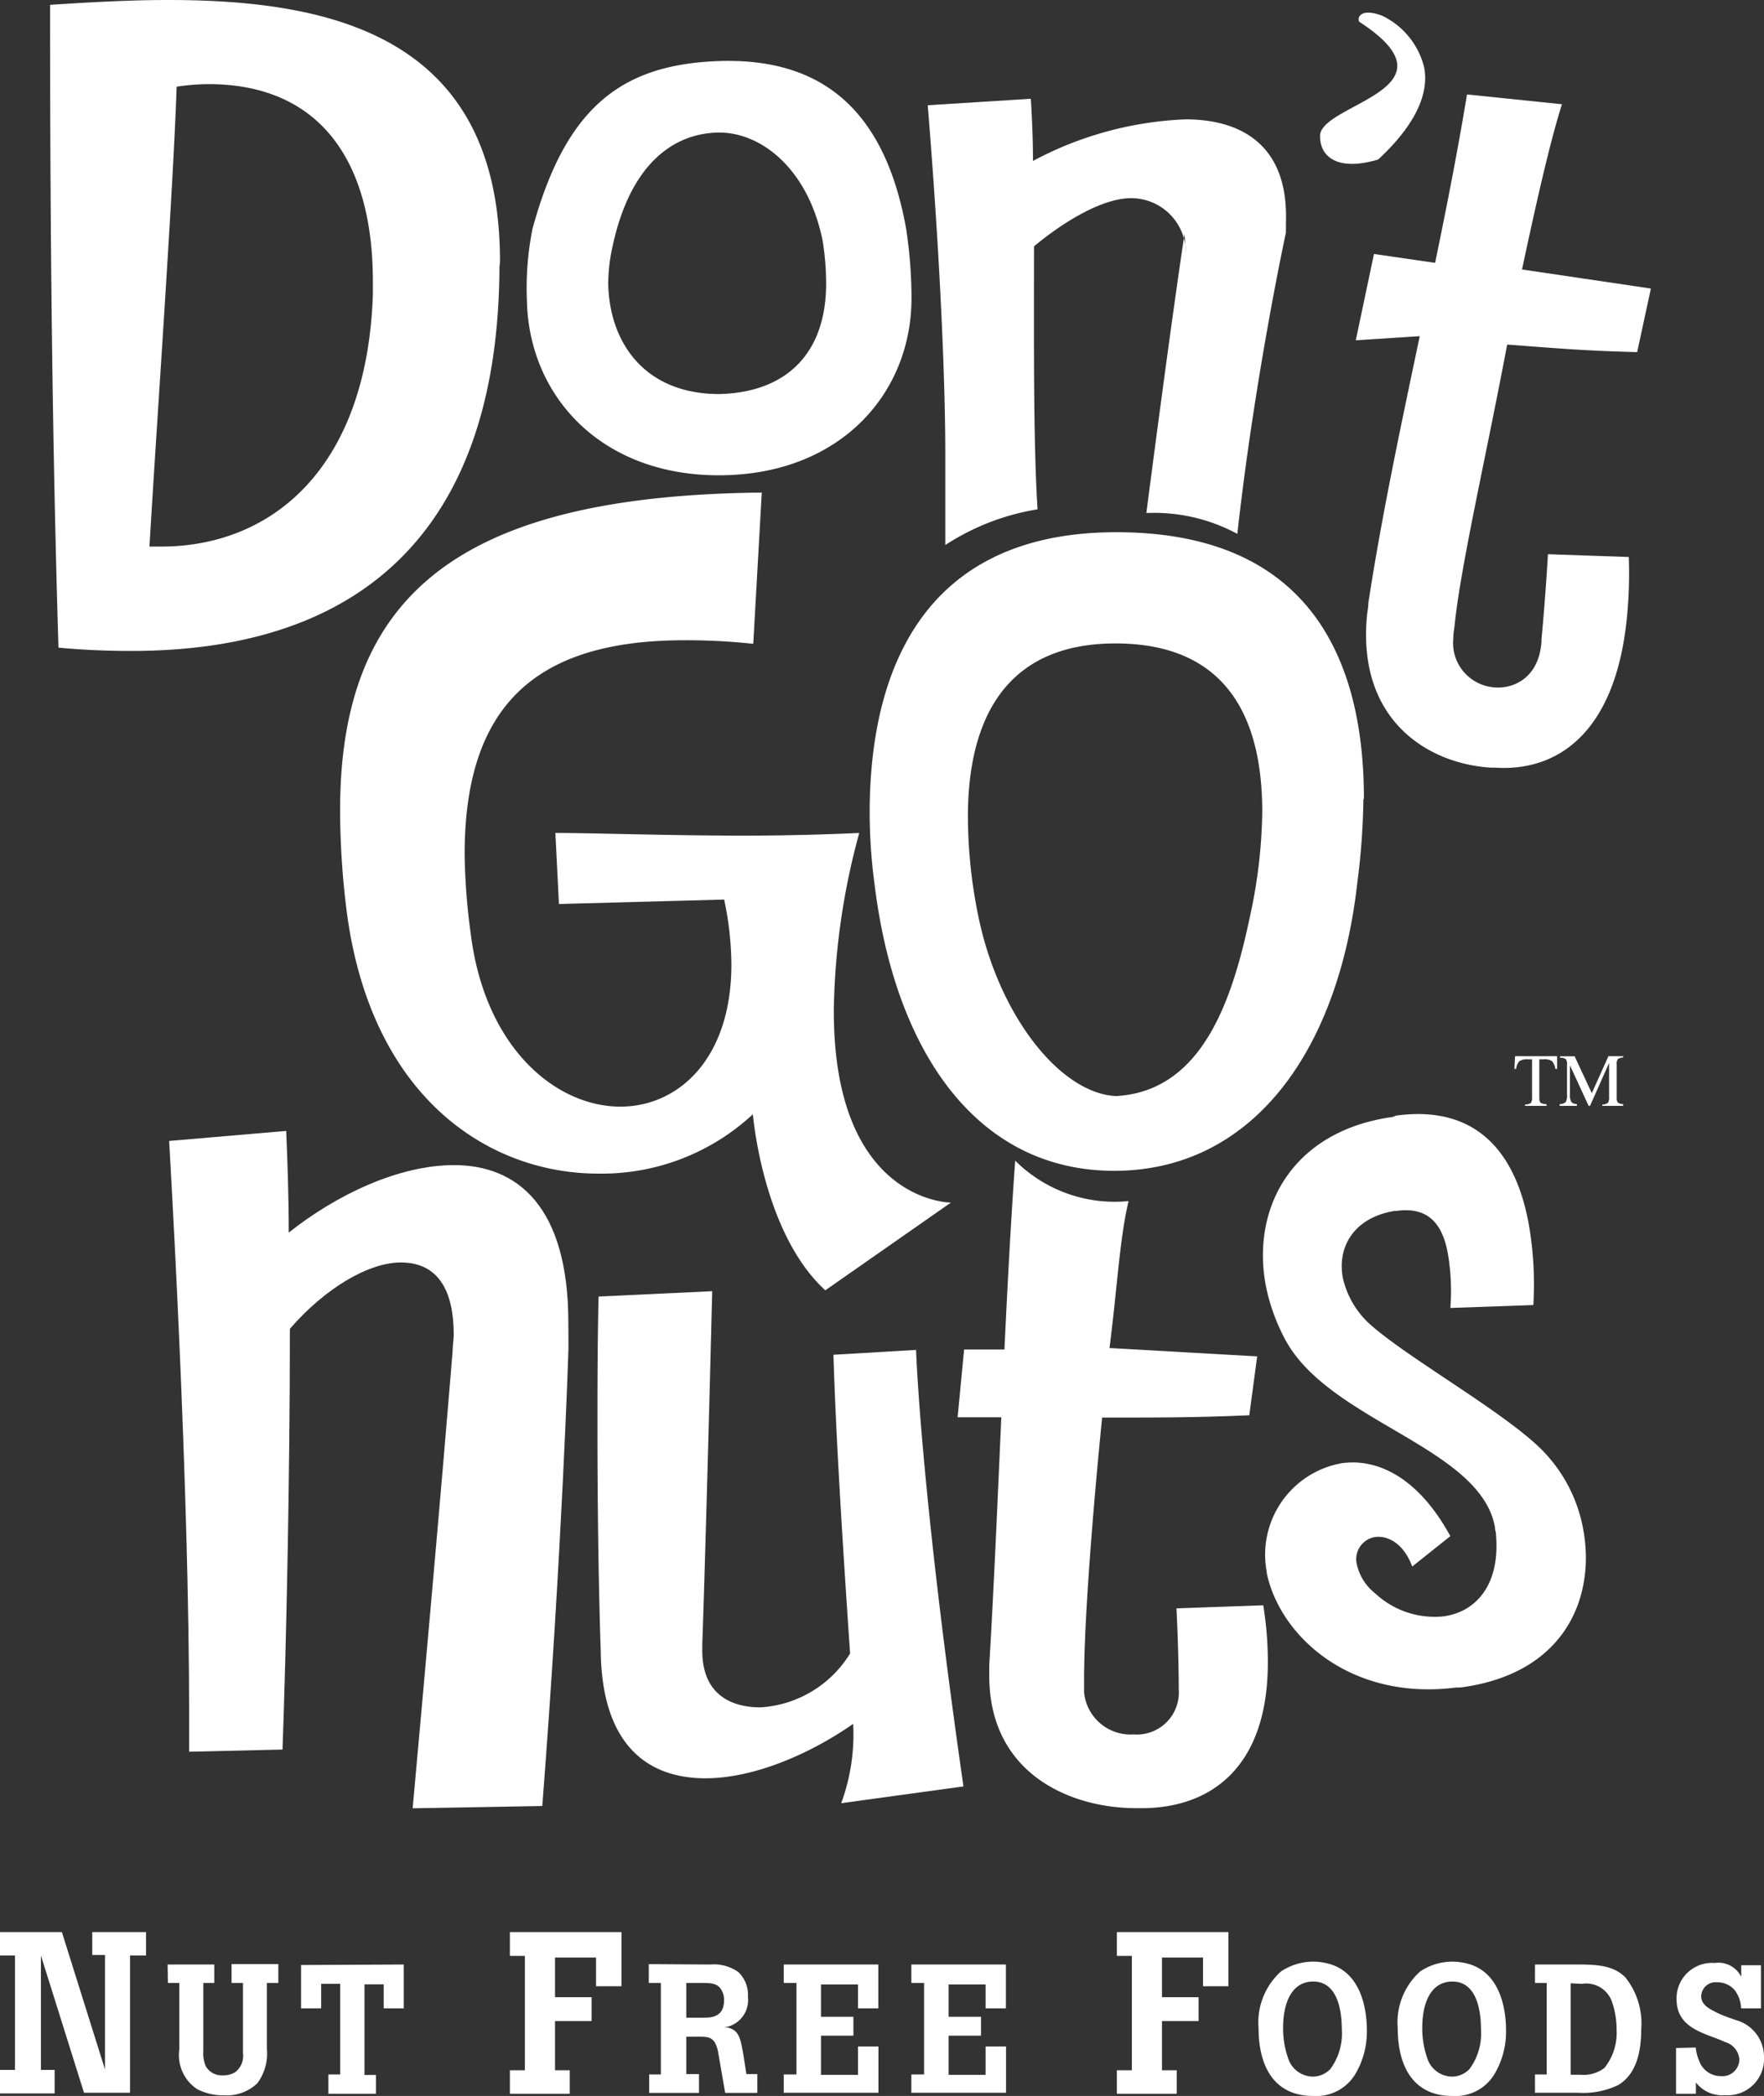 <svg xmlns="http://www.w3.org/2000/svg" viewBox="0 0 138.8 164.89"><rect x="0" y="0" width="138.8" height="164.89" fill="#333333" stroke="none"/><defs><style>.cls-1,.cls-2{fill:#fff;}.cls-1{fill-rule:evenodd;}</style></defs><title>dgn-white-logo</title><g id="Layer_2" data-name="Layer 2"><g id="Layer_1-2" data-name="Layer 1"><path class="cls-1" d="M29.34,22.15v1C28.88,37,21.25,43,12.69,43h-.93c.56-9.55,1.86-27.86,2.14-36.18a17,17,0,0,1,2.52-.2C24.87,6.62,29.34,12.29,29.34,22.15Zm10-1.52C39.39,2.9,26.18,0,13.24,0c-3.16,0-6.33.19-9.3.38,0,14.06.09,31.67.66,50.57,2,.19,3.91.26,5.77.26C28.41,51.2,39.21,41.73,39.3,21Z"/><path class="cls-1" d="M47.86,22.43a13.48,13.48,0,0,1,.33-3c1.41-6.64,4.89-8.93,8.29-9S63.62,13.3,64.74,19A21.46,21.46,0,0,1,65,22c.12,5.73-3.07,8.88-8.41,9C50.82,31,48,27.08,47.86,22.43Zm-6.4,1.22c.16,7.58,5.94,13.87,15.38,13.74s15-6.61,14.88-14.18A36.76,36.76,0,0,0,71.3,18C69.57,8.36,64.39,4.41,56.17,4.82,48.83,5.19,44.49,8.5,41.9,18A23.67,23.67,0,0,0,41.46,23.65Z"/><path class="cls-1" d="M101.19,17c0-5.6-3.53-7.61-7.91-7.61a27.77,27.77,0,0,0-12,3.27c0-1.74-.08-3.42-.17-4.89L73,8.28c1.2,14.84,1.38,23.75,1.38,27.45v7.15a18.7,18.7,0,0,1,7.26-2.81c-.34-5.36-.28-13.4-.28-20.69,2.41-2,5.41-3.79,7.65-3.79a4.31,4.31,0,0,1,4.3,4.19c0,.28-.11-1.62-.11-1.35,0,0-.93,6-3,21.93A13.79,13.79,0,0,1,97.36,42c1.38-12.44,3.82-23.69,3.82-23.69Z"/><path class="cls-1" d="M112.06,5.3a6.14,6.14,0,0,0-3.3-4.06c-1.65-.63-2,.11-1.81.47,8.1,5.27-2.77,6.4-3.08,8.89-.07,1.63,1.24,2.94,4.57,1.95C111.43,9.78,112.45,7.32,112.06,5.3Z"/><path class="cls-1" d="M128,48.71a34.76,34.76,0,0,0,.16-4.89l-6.36-.22c-.23,3.9-.51,6.7-.51,6.7l0,.2c-.19,2.66-2,3.7-3.68,3.58a3.51,3.51,0,0,1-3.26-3.84c0-.32.06-.65.1-1,.48-4.74,2.52-13.49,4.14-22.13l1.89.14c2.14.16,4.53.36,8.34.45l1.08-5-10.14-1.5c1.1-5.15,2.15-9.84,3.14-13l-7.47-.77c-2.16,13.18-5.82,27.31-7.76,40,0,.32-.07.66-.1.91-.83,8.31,4.79,11.75,9.74,12.05l.33,0C122.54,60.72,127.08,57.67,128,48.71Z"/><path class="cls-1" d="M74.82,94.61s-9.3,0-9.21-15.27a55.61,55.61,0,0,1,2-13.81c-2.85.13-6,.21-9,.21-6,0-11.87-.21-14.91-.21l.28,5.59,13-.35a25.19,25.19,0,0,1,.57,5.1c0,7.44-4.18,11.19-8.74,11.19-5,0-10.64-4.53-11.77-13.6a50.71,50.71,0,0,1-.48-6.24c0-11.54,5.41-16.85,17.29-16.85a48.82,48.82,0,0,1,5.42.28l.67-11.9C36,39,26.76,46.9,26.76,63.75A64.35,64.35,0,0,0,27.32,72c2,14.45,11.21,20.33,19.76,20.33a17.48,17.48,0,0,0,12.16-4.67S60,97,64.94,101.51Z"/><path class="cls-1" d="M99.32,63.87a40.3,40.3,0,0,1-.94,8.1C97,78.59,94.64,85.86,87.8,86.23,83.4,86,78.62,79.91,77,72.18a39.36,39.36,0,0,1-.84-7.94c0-6.63,2.24-13.62,11.61-13.62S99.32,57.32,99.32,63.87Zm8-1c0-8.82-2.71-21-19.48-21S68.43,55.12,68.43,63.94a41.87,41.87,0,0,0,.37,5.51c1.59,13.24,8.05,22.73,19,22.66,10.77-.08,17.51-9.42,19-22.66A56.17,56.17,0,0,0,107.28,62.84Z"/><polygon class="cls-1" points="113.61 20.78 108.11 19.98 106.68 26.77 112.89 26.37 113.61 20.78"/><path class="cls-1" d="M44.72,104.05c0-9.12-4-12.39-9-12.39-4.31,0-9.21,2.3-13,5.31,0-2.84-.1-5.58-.2-8l-9.21.79c1.37,24.16,1.57,38.67,1.57,44.69v3.36l7.35-.17c.29-8.06.58-21.24.58-33.1,2.75-3.18,6.18-5.22,8.73-5.22S35.7,101,35.7,105c0,.44-.09.89-.09,1.33,0,0-.78,9.91-3.14,35.93l10.2-.18c1.57-20.26,2.06-36,2.06-36Z"/><path class="cls-1" d="M75.81,140.54C72.42,117,72.08,106.2,72.08,106.2l-6.5.38c.17,5.94.71,14.77,1.31,23.5a8.91,8.91,0,0,1-7.05,4.24c-2.43,0-4.66-1.11-4.58-4.65v-.32s.26-7.09.78-27.77L47.1,102c-.09,3.73-.09,7.21-.09,10.31,0,10.76.26,17.59.26,17.59.09,7.43,3.73,10,8.24,10,3.82,0,8.24-1.92,11.62-4.28a15.65,15.65,0,0,1-.94,6.24Z"/><path class="cls-1" d="M99.76,130.79a27.77,27.77,0,0,0-.36-4.5l-6.83.24c.18,3.61.18,6.2.18,6.2v.18a3.31,3.31,0,0,1-3.55,3.54,3.68,3.68,0,0,1-3.9-3.3v-1c0-4.39.62-12.58,1.42-20.63h2c2.31,0,5.5,0,9.58-.18l.62-4.63-11.62-.66c.62-4.81.79-8.55,1.5-11.56a11.09,11.09,0,0,1-8.92-3.18C79,103.6,78.55,119.19,77.84,131v.84c0,7.7,6.39,10.46,11.72,10.41h.35C95.23,142.22,99.76,139.09,99.76,130.79Z"/><path class="cls-1" d="M120.28,96.25c-.94-5.09-3.72-9.4-10.45-8.48l-.23.1c-7.78,1.06-11.17,7-10,13.27a15.25,15.25,0,0,0,1.4,4c3.3,6.67,15.46,8.6,16.63,15,0,.07,0,.22.06.36.44,4.2-1.59,6.32-4.1,6.66a6.86,6.86,0,0,1-5.41-1.83,4,4,0,0,1-1.41-2.23,1.76,1.76,0,0,1,1.43-2.18c1-.13,2.25.5,2.92,2.32l3-2.39c-2.5-4.58-5.69-6.13-8.53-5.74a7.3,7.3,0,0,0-5.92,8.53c0,.15.06.36.11.57,1.31,4.9,6.82,9.57,14.78,8.55l.33,0c8.28-1.07,10.66-7.11,9.69-12.42a11.89,11.89,0,0,0-3.42-6.44c-3.12-3-10.54-7.16-13.42-9.77a7,7,0,0,1-2.08-3.6c-.45-2.44.87-4.75,4.1-5.27l.16,0c2.43-.33,3.58,1,4,3.34a17.29,17.29,0,0,1,.2,4.3l6.53-.23A27.28,27.28,0,0,0,120.28,96.25Z"/><polygon class="cls-1" points="80.44 106.17 75.86 106.17 75.35 111.5 80.19 111.5 80.44 106.17"/><path class="cls-2" d="M0,152H4.87l3.39,10.8v-9h-1V152h4.23v1.84H10.23v10.8H6.61l-3.39-10.8v9H4.3v1.85H0v-1.85H1.18v-9H0Z"/><path class="cls-2" d="M13.19,154.55h3.67V156H16v5.35a2.63,2.63,0,0,0,.19,1.2,1.45,1.45,0,0,0,1.33.72,1.79,1.79,0,0,0,1-.26,1.62,1.62,0,0,0,.6-1.49V156h-.9v-1.48H21.9V156H21v5.19a3.92,3.92,0,0,1-.75,2.7,3.46,3.46,0,0,1-2.6.95,4.45,4.45,0,0,1-2.11-.47,3.2,3.2,0,0,1-1.43-3.14V156h-.9Z"/><path class="cls-2" d="M31.77,154.55V158H30.19v-1.89H28.68v7.13h.9v1.48H25.84V163.2h.93v-7.13H25.27V158H23.69v-3.41Z"/><path class="cls-2" d="M40.12,152H48.9v4.26h-2V154H43.67v3.12h2.88V159H43.67v3.87h1.16v1.85H40.12v-1.85H41.3v-9H40.12Z"/><path class="cls-2" d="M55.89,154.55a3.34,3.34,0,0,1,2.2.59,2.46,2.46,0,0,1,.76,1.94,2.17,2.17,0,0,1-1.62,2.37,1.87,1.87,0,0,1-.27.06l.3,0c.92.21,1,.92,1.21,2l.26,1.66h.86v1.48H57.06l-.53-3.06a2.66,2.66,0,0,0-.29-.92c-.29-.43-.67-.43-1.12-.44H54v2.94h1v1.48H51.08V163.2H52V156h-.95v-1.48ZM54,156v2.73h1.39c.49,0,1.58,0,1.58-1.35a1.47,1.47,0,0,0-.2-.82c-.3-.53-.77-.54-1.42-.56Z"/><path class="cls-2" d="M61.67,154.55h7.44V158H67.51v-1.88H64.6v2.54h2.55v1.49H64.6v3.08h2.91V161h1.61v3.64H61.67V163.2h1V156h-1Z"/><path class="cls-2" d="M71.71,154.55h7.44V158H77.55v-1.88H74.64v2.54h2.55v1.49H74.64v3.08h2.91V161h1.61v3.64H71.71V163.2h1V156h-1Z"/><path class="cls-2" d="M87.88,152h8.78v4.26h-2V154H91.43v3.12h2.88V159H91.43v3.87h1.16v1.85H87.88v-1.85h1.18v-9H87.88Z"/><path class="cls-2" d="M100.79,155.1a4.55,4.55,0,0,1,3.6-.65c2.91.65,3.16,4.07,3.16,5.22a6.52,6.52,0,0,1-.85,3.4,3.57,3.57,0,0,1-3.38,1.82c-3.08,0-4.29-2.35-4.29-5.34A5.39,5.39,0,0,1,100.79,155.1Zm2.54.79c-1.68,0-2.37,1.65-2.37,3.64a7.16,7.16,0,0,0,.39,2.38,2.08,2.08,0,0,0,1.94,1.46,1.92,1.92,0,0,0,1.39-.6,4.72,4.72,0,0,0,.9-3.13C105.58,158.4,105.34,155.89,103.33,155.89Z"/><path class="cls-2" d="M111.74,155.1a4.55,4.55,0,0,1,3.6-.65c2.91.65,3.16,4.07,3.16,5.22a6.52,6.52,0,0,1-.85,3.4,3.57,3.57,0,0,1-3.38,1.82c-3.08,0-4.29-2.35-4.29-5.34A5.39,5.39,0,0,1,111.74,155.1Zm2.54.79c-1.68,0-2.37,1.65-2.37,3.64a7.16,7.16,0,0,0,.39,2.38,2.08,2.08,0,0,0,1.94,1.46,1.92,1.92,0,0,0,1.39-.6,4.72,4.72,0,0,0,.9-3.13C116.53,158.4,116.29,155.89,114.28,155.89Z"/><path class="cls-2" d="M120.78,154.55h3.41c1.68,0,2.8.13,3.69,1a5.78,5.78,0,0,1,1.26,4.07c0,2-.47,3.59-1.79,4.4a6.33,6.33,0,0,1-3.17.62h-3.4V163.2h.92V156h-.92Zm2.81,1.48v7.19h.75a2.69,2.69,0,0,0,1.91-.54,4.4,4.4,0,0,0,.95-3,6.63,6.63,0,0,0-.37-2.22,2.14,2.14,0,0,0-2.35-1.39Z"/><path class="cls-2" d="M133.43,161.08a3.6,3.6,0,0,0,.3,1.13,1.8,1.8,0,0,0,1.68,1.12,1.33,1.33,0,0,0,1.45-1.32,1.54,1.54,0,0,0-1.12-1.36c-.56-.26-1.12-.43-1.68-.67-1.25-.52-2.14-1.23-2.14-2.71a2.79,2.79,0,0,1,3-2.84,2,2,0,0,1,2,.93,1.11,1.11,0,0,0,.09.14l0-.89h1.55V158H137a2.52,2.52,0,0,0-.52-1.45,1.77,1.77,0,0,0-1.36-.6,1.13,1.13,0,0,0-1.26,1.09c0,.7.66,1,1.16,1.26s1,.42,1.56.62a3,3,0,0,1,2.22,2.91,2.86,2.86,0,0,1-3.08,3,2.61,2.61,0,0,1-2.28-1l0,.89h-1.56v-3.6Z"/><path class="cls-2" d="M119.21,83.09h3.31l0,1h-.14a1.19,1.19,0,0,0-.26-.61,1.07,1.07,0,0,0-.67-.14h-.33v3q0,.34.11.42a1,1,0,0,0,.46.11V87H120v-.11a.81.81,0,0,0,.46-.12.77.77,0,0,0,.09-.47V83.34h-.33a1.12,1.12,0,0,0-.66.14,1,1,0,0,0-.26.61h-.14Z"/><path class="cls-2" d="M122.73,86.86a.7.7,0,0,0,.47-.16,1.07,1.07,0,0,0,.1-.59V83.73a.59.59,0,0,0-.1-.41.77.77,0,0,0-.45-.11v-.11h1.15L125.25,86l1.31-2.91h1.16v.11a.69.69,0,0,0-.42.12.6.6,0,0,0-.09.41v2.6a.6.6,0,0,0,.09.41.75.75,0,0,0,.42.12V87h-1.64v-.11a.71.71,0,0,0,.44-.13.8.8,0,0,0,.09-.47V83.63L125.11,87H125l-1.47-3.19V86.1a1,1,0,0,0,.14.63.71.71,0,0,0,.41.13V87h-1.37Z"/></g></g></svg>